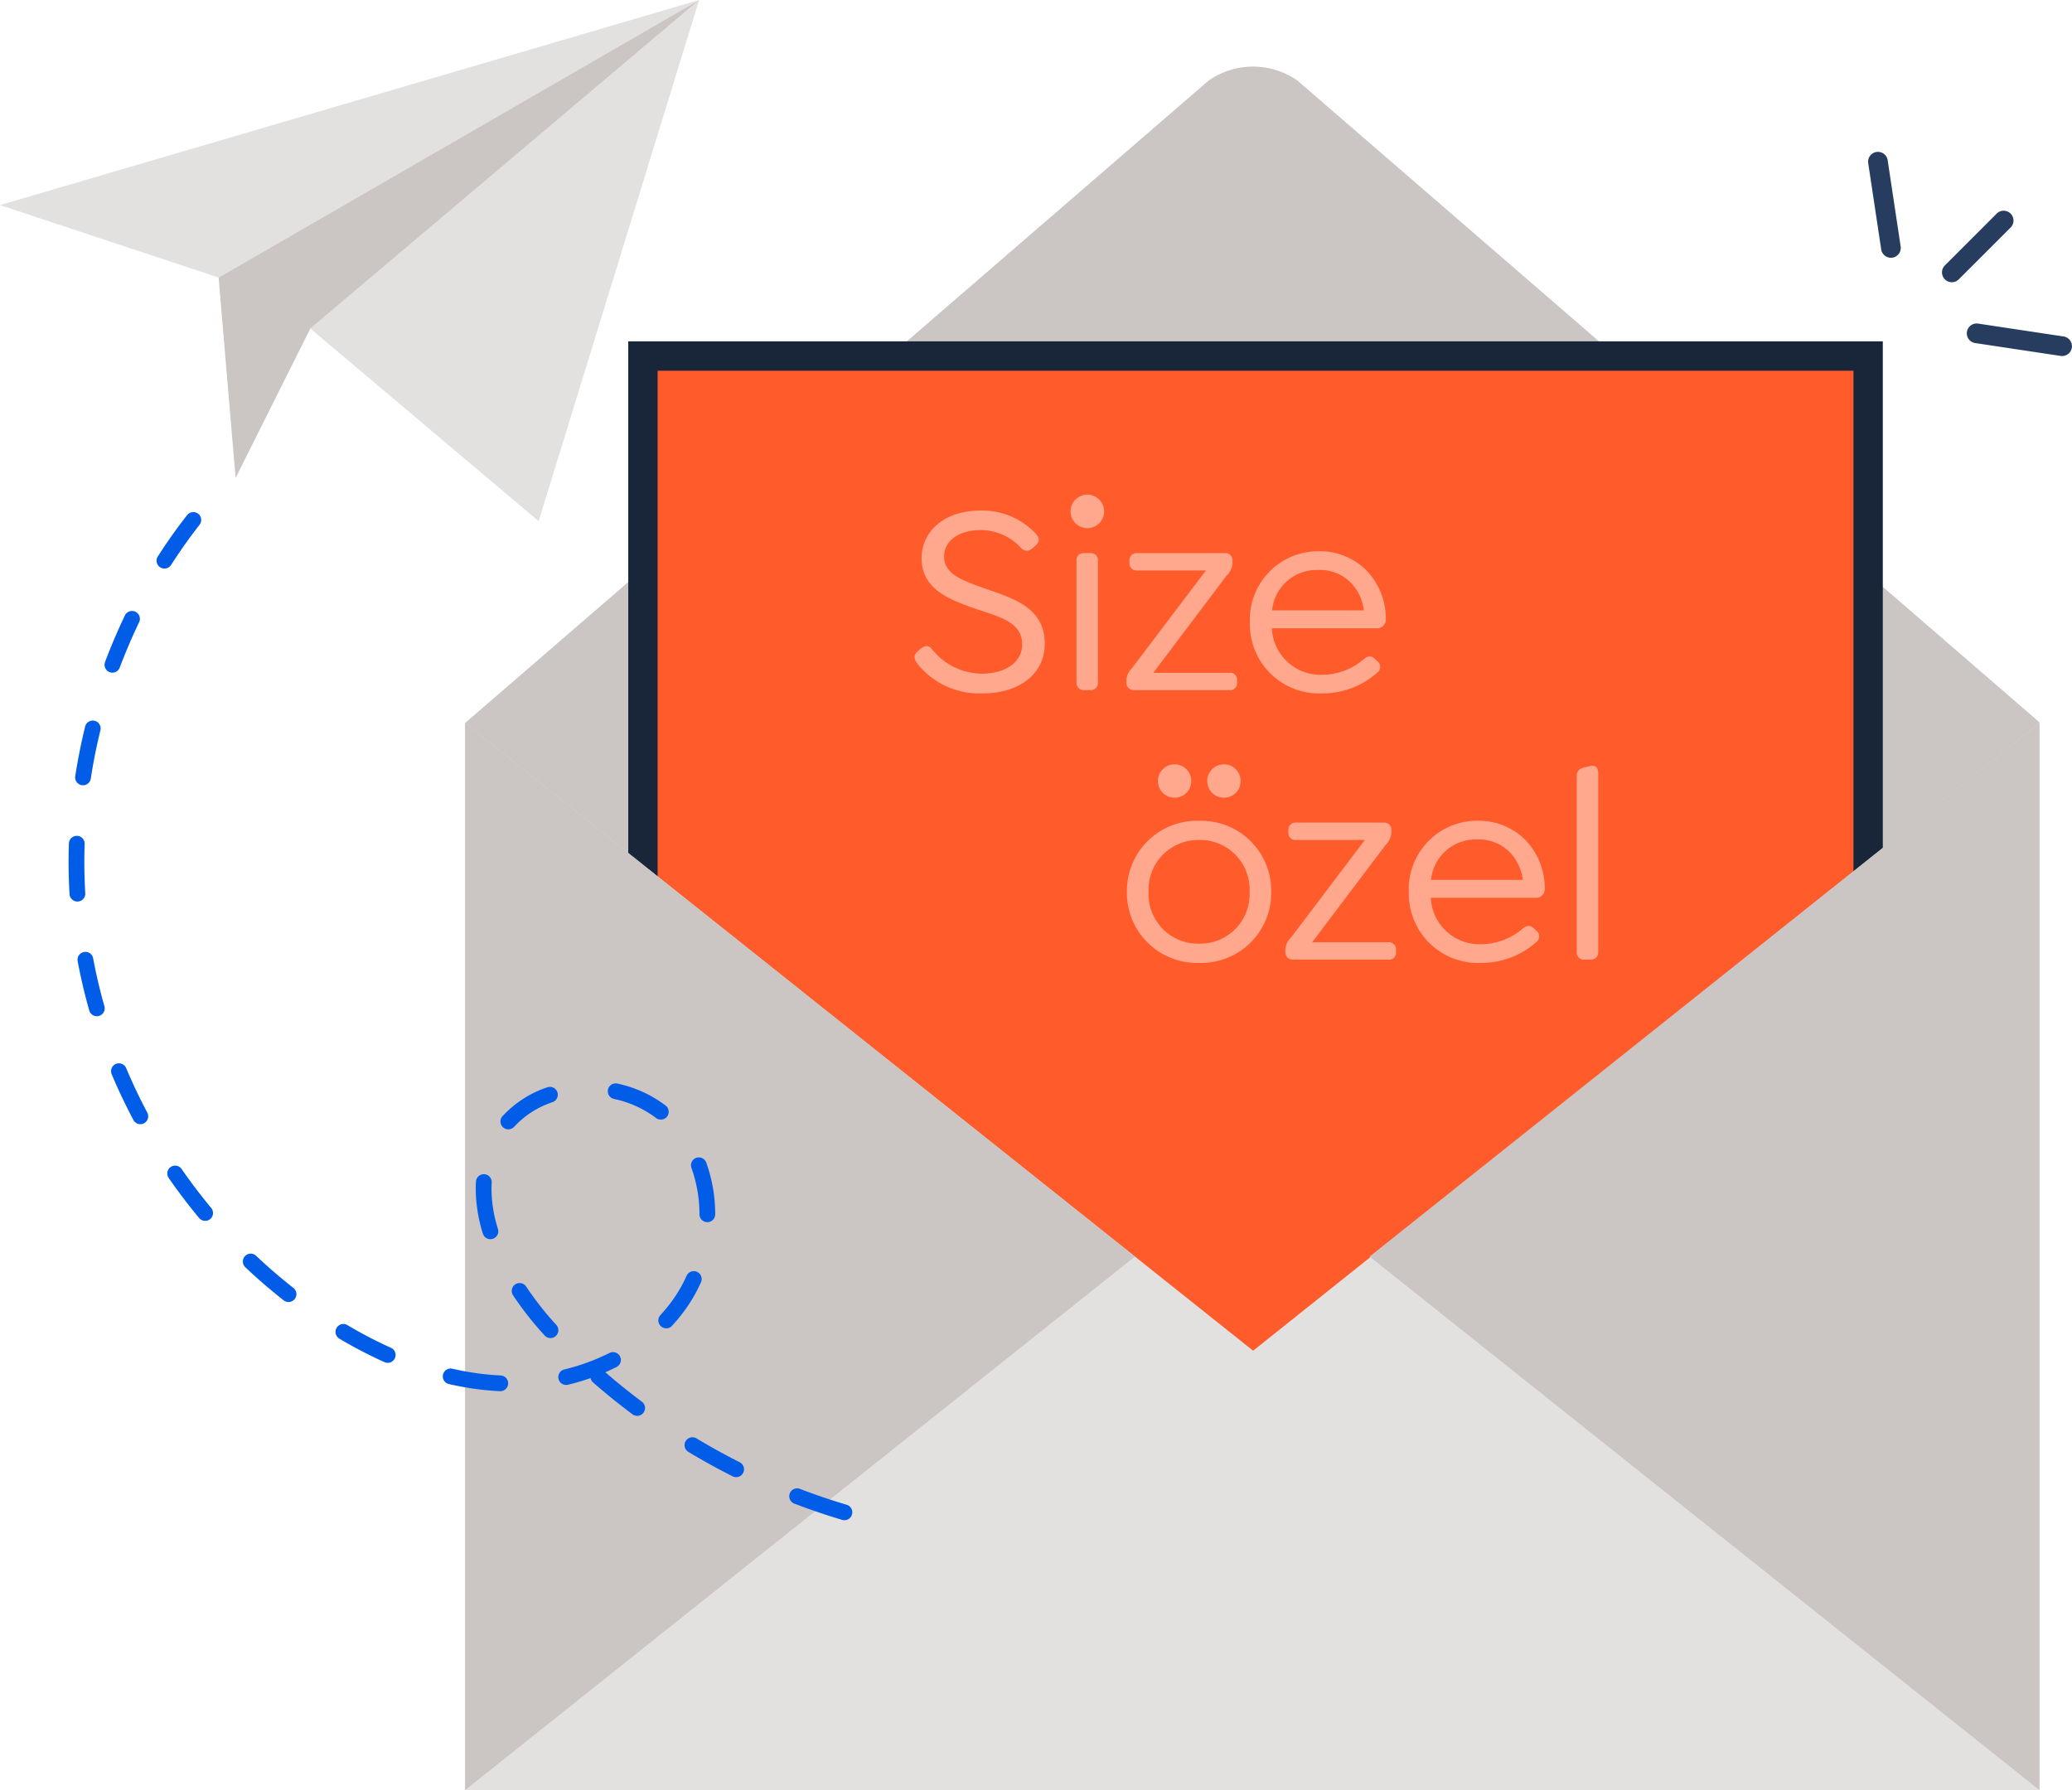 <svg xmlns="http://www.w3.org/2000/svg" width="160.369" height="138.567" viewBox="0 0 160.369 138.567">
  <g id="Group_3345" data-name="Group 3345" transform="translate(-748.899 -3596.764)">
    <g id="Group_3344" data-name="Group 3344" transform="translate(89.188 -435.925)">
      <path id="Path_14561" data-name="Path 14561" d="M1621.855,1455.926l-3,18.589-.575,3.568c0,2.762-5.9,39.153-8.958,39.153l-48.331-12.668-53.655,16.49c-3.056,0-6.269-39.16-6.269-41.922l-.213-4.62-.856-18.535,8.625-7.452,48.914-42.269a6,6,0,0,1,6.9,0l48.867,42.269Z" transform="translate(-804.293 2632.676)" fill="#cbc5c4"/>
      <path id="Path_14562" data-name="Path 14562" d="M1725.946,1772.88h94.83v89.4h-94.83Z" transform="translate(-1016.472 2287.369)" fill="#ff5b2b"/>
      <path id="Path_14562_-_Outline" data-name="Path 14562 - Outline" d="M1707.28,1754.214h97.1v91.673h-97.1Zm94.83,2.275h-92.556v87.124h92.556Z" transform="translate(-998.943 2304.897)" fill="#19263a"/>
      <path id="Path_14563" data-name="Path 14563" d="M1560.994,2287.709,1500,2239.122v82.6h121.855v-82.6Z" transform="translate(-804.293 1849.534)" fill="#e3e1e0"/>
      <path id="Path_14564" data-name="Path 14564" d="M1500,2239.122v82.6l51.845-41.3Zm121.855,0v82.6l-51.845-41.3Z" transform="translate(-804.293 1849.534)" fill="#cbc5c4"/>
      <path id="Path_14567" data-name="Path 14567" d="M1333.5,1320.547l-10.706,34.77-1.716,5.571-4.891-4.127-12.783-10.785Z" transform="translate(-619.678 2712.142)" fill="#e2e1e0"/>
      <path id="Path_14568" data-name="Path 14568" d="M963.293,1320.547l-37.2,21.482-16.919-5.607Z" transform="translate(-249.469 2712.142)" fill="#e2e1e0"/>
      <path id="Path_14569" data-name="Path 14569" d="M1224.064,1320.547l-30.094,25.43-5.784,11.564-1.317-15.512Z" transform="translate(-510.239 2712.142)" fill="#cbc5c4"/>
      <path id="Path_14570" data-name="Path 14570" d="M1056.378,2049.137a.6.6,0,0,1-.174-.025q-1.876-.559-3.7-1.26a.609.609,0,1,1,.436-1.138q1.784.684,3.617,1.23a.609.609,0,0,1-.174,1.193Zm-8.375-3.331a.6.6,0,0,1-.274-.065q-1.747-.881-3.425-1.891a.609.609,0,1,1,.629-1.044q1.638.985,3.345,1.847a.609.609,0,0,1-.275,1.153Zm-7.663-4.747a.606.606,0,0,1-.365-.121q-1.567-1.172-3.043-2.46a.607.607,0,0,1-.2-.341,17.9,17.9,0,0,1-1.743.516.609.609,0,1,1-.287-1.184,16.306,16.306,0,0,0,3.495-1.276.609.609,0,1,1,.548,1.088q-.426.215-.868.406,1.371,1.188,2.824,2.275a.609.609,0,0,1-.365,1.1Zm-10.608-1.908h-.029a22.281,22.281,0,0,1-3.933-.552.609.609,0,0,1,.274-1.187,21.041,21.041,0,0,0,3.717.522.609.609,0,1,1-.028,1.218Zm-8.7-2.195a.606.606,0,0,1-.249-.053,34.192,34.192,0,0,1-3.491-1.819.609.609,0,0,1,.623-1.047,33,33,0,0,0,3.366,1.754.609.609,0,0,1-.249,1.166Zm12.6-1.914a.608.608,0,0,1-.449-.2,25.505,25.505,0,0,1-2.447-3.113.609.609,0,1,1,1.015-.674,24.344,24.344,0,0,0,2.33,2.964.609.609,0,0,1-.449,1.021Zm8.958-.759a.61.61,0,0,1-.448-1.023,12.139,12.139,0,0,0,1.049-1.305,10.638,10.638,0,0,0,.975-1.735.609.609,0,0,1,1.113.5,11.854,11.854,0,0,1-1.087,1.934,13.357,13.357,0,0,1-1.154,1.437.609.609,0,0,1-.448.2Zm-29.231-2.033a.606.606,0,0,1-.376-.13q-1.543-1.212-2.97-2.562a.609.609,0,0,1,.837-.886q1.385,1.31,2.886,2.489a.609.609,0,0,1-.376,1.088Zm15.624-4.863a.61.61,0,0,1-.582-.43,11.746,11.746,0,0,1-.553-3.448c0-.195.006-.39.017-.581a.609.609,0,1,1,1.216.074c-.01.167-.015.337-.015.507a10.534,10.534,0,0,0,.5,3.089.61.61,0,0,1-.582.789Zm16.789-1.32a.609.609,0,0,1-.609-.607,10.641,10.641,0,0,0-.619-3.588.609.609,0,1,1,1.146-.414,11.859,11.859,0,0,1,.691,4,.609.609,0,0,1-.607.612Zm-38.866-.1a.607.607,0,0,1-.469-.22q-1.253-1.508-2.37-3.123a.609.609,0,0,1,1-.693q1.085,1.568,2.305,3.037a.609.609,0,0,1-.468,1Zm23.466-7.083a.609.609,0,0,1-.452-1.018,8.267,8.267,0,0,1,3.472-2.238.609.609,0,0,1,.394,1.153,7.052,7.052,0,0,0-2.962,1.9.607.607,0,0,1-.452.2Zm-28.482-.4a.609.609,0,0,1-.539-.324q-.918-1.733-1.681-3.542a.609.609,0,1,1,1.123-.473q.74,1.757,1.634,3.444a.61.61,0,0,1-.538.895Zm40.28-.355a.606.606,0,0,1-.37-.126,8.2,8.2,0,0,0-3.251-1.473.609.609,0,0,1,.257-1.191,9.435,9.435,0,0,1,3.736,1.7.609.609,0,0,1-.371,1.093Zm-43.648-8a.61.61,0,0,1-.586-.443q-.537-1.887-.9-3.819a.609.609,0,1,1,1.2-.223q.349,1.874.871,3.708a.61.61,0,0,1-.586.776Zm-1.506-8.88a.609.609,0,0,1-.608-.574q-.114-1.959-.048-3.922a.609.609,0,1,1,1.218.041q-.064,1.905.047,3.811a.609.609,0,0,1-.573.644Zm.433-9a.61.61,0,0,1-.6-.7q.3-1.938.766-3.845a.609.609,0,0,1,1.183.291q-.455,1.852-.745,3.739A.61.61,0,0,1,997.448,1992.249Zm2.277-8.716a.61.61,0,0,1-.57-.823q.689-1.837,1.538-3.607a.609.609,0,0,1,1.1.528q-.826,1.719-1.5,3.506A.609.609,0,0,1,999.725,1983.532Zm4.026-8.058a.609.609,0,0,1-.512-.938q1.059-1.653,2.269-3.2a.609.609,0,0,1,.96.751q-1.174,1.5-2.2,3.107A.609.609,0,0,1,1003.751,1975.474Z" transform="translate(-331.315 2101.225)" fill="#015de8"/>
      <path id="Path_14571" data-name="Path 14571" d="M3379.274,1596.282a.61.61,0,0,1-.431-1.04l3.993-3.993a.609.609,0,0,1,.862.861l-3.993,3.993A.608.608,0,0,1,3379.274,1596.282Z" transform="translate(-2568.494 2458.1)" fill="#263d5f"/>
      <path id="Path_14572" data-name="Path 14572" d="M3376.926,1594.087a.762.762,0,0,1-.539-1.3l3.993-3.993a.762.762,0,1,1,1.077,1.077l-3.993,3.993A.756.756,0,0,1,3376.926,1594.087Zm3.993-5.211a.454.454,0,0,0-.323.133L3376.6,1593a.457.457,0,1,0,.646.646l3.992-3.993a.457.457,0,0,0-.323-.78Zm4.545,10.772a.627.627,0,0,1-.091-.007l-6.645-1a.609.609,0,1,1,.181-1.205l6.645,1a.609.609,0,0,1-.09,1.212Z" transform="translate(-2566.147 2460.448)" fill="#263d5f"/>
      <path id="Path_14573" data-name="Path 14573" d="M3299.748,1532.108a.754.754,0,0,1-.114-.009l-6.645-1a.762.762,0,0,1,.226-1.506l6.645,1a.762.762,0,0,1-.113,1.515Zm-6.645-2.217a.457.457,0,0,0-.068.909l6.645,1a.457.457,0,0,0,.136-.9l-6.645-1a.464.464,0,0,0-.068-.005Zm-6.608-5.541a.609.609,0,0,1-.6-.519l-1-6.645a.609.609,0,1,1,1.2-.181l1,6.645a.611.611,0,0,1-.6.7Z" transform="translate(-2480.43 2528.141)" fill="#263d5f"/>
      <path id="Path_14574" data-name="Path 14574" d="M3284.145,1522.154a.766.766,0,0,1-.752-.649l-1-6.645a.762.762,0,1,1,1.506-.226l1,6.645a.762.762,0,0,1-.64.866A.772.772,0,0,1,3284.145,1522.154Zm-1-7.863a.458.458,0,0,0-.453.525l1,6.645a.457.457,0,1,0,.9-.136l-1-6.645A.457.457,0,0,0,3283.149,1514.291Z" transform="translate(-2478.081 2530.489)" fill="#263d5f"/>
    </g>
    <path id="Path_14575" data-name="Path 14575" d="M5.922.252c2.793,0,4.788-1.491,4.788-3.843,0-3.024-2.835-3.612-5.124-4.452-1.407-.525-2.667-1.008-2.667-2.31,0-1.218,1.176-2.037,2.814-2.037A4.249,4.249,0,0,1,8.883-11c.357.357.672.21.945-.042l.189-.168c.4-.357.21-.672-.042-.945A5.679,5.679,0,0,0,5.712-13.9c-2.709,0-4.536,1.554-4.536,3.7,0,2.289,2.037,3.108,3.486,3.654,2.247.84,4.3,1.092,4.3,3.024,0,1.281-1.2,2.247-3.129,2.247A4.987,4.987,0,0,1,2-3.15c-.315-.42-.63-.273-.966,0L.882-3c-.4.315-.252.651-.021.966A6.138,6.138,0,0,0,5.922.252Zm8.085-12.789a1.3,1.3,0,0,0,1.3-1.3,1.309,1.309,0,0,0-1.3-1.3,1.309,1.309,0,0,0-1.3,1.3A1.3,1.3,0,0,0,14.007-12.537ZM13.734,0h.525a.552.552,0,0,0,.567-.609V-10a.542.542,0,0,0-.567-.609h-.525a.542.542,0,0,0-.567.609V-.609A.552.552,0,0,0,13.734,0Zm3.885,0h7.392A.535.535,0,0,0,25.6-.567v-.21a.535.535,0,0,0-.588-.567h-5.9l5.67-7.518a1.566,1.566,0,0,0,.462-.882V-10a.557.557,0,0,0-.588-.609H17.871a.552.552,0,0,0-.609.567v.21a.542.542,0,0,0,.609.567h5.313L17.493-1.743a1.507,1.507,0,0,0-.462.882v.252A.568.568,0,0,0,17.619,0ZM28.287-4.788h8.106a.662.662,0,0,0,.714-.672,5.373,5.373,0,0,0-1.575-3.885,5.126,5.126,0,0,0-3.654-1.407,5.293,5.293,0,0,0-5.292,5.544A5.352,5.352,0,0,0,32.151.252a6.368,6.368,0,0,0,4.305-1.617A.542.542,0,0,0,36.5-2.2l-.21-.189c-.252-.273-.525-.315-.9,0a4.966,4.966,0,0,1-3.234,1.2A3.771,3.771,0,0,1,28.287-4.788ZM31.878-9.3A3.335,3.335,0,0,1,34.44-8.274a3.7,3.7,0,0,1,.966,2.1h-7.1A3.457,3.457,0,0,1,31.878-9.3Z" transform="translate(819.051 3650.186)" fill="#ffa88e"/>
    <path id="Path_14576" data-name="Path 14576" d="M4.557-12.537a1.273,1.273,0,0,0,1.281-1.281,1.278,1.278,0,0,0-1.281-1.3,1.3,1.3,0,0,0-1.3,1.3A1.291,1.291,0,0,0,4.557-12.537Zm3.822,0A1.273,1.273,0,0,0,9.66-13.818a1.278,1.278,0,0,0-1.281-1.3,1.282,1.282,0,0,0-1.3,1.3A1.278,1.278,0,0,0,8.379-12.537ZM6.447.252a5.423,5.423,0,0,0,5.586-5.5,5.423,5.423,0,0,0-5.586-5.5A5.423,5.423,0,0,0,.861-5.25,5.423,5.423,0,0,0,6.447.252Zm0-1.491A3.823,3.823,0,0,1,2.541-5.25,3.835,3.835,0,0,1,6.447-9.261,3.823,3.823,0,0,1,10.353-5.25,3.823,3.823,0,0,1,6.447-1.239ZM13.713,0H21.1a.535.535,0,0,0,.588-.567v-.21a.535.535,0,0,0-.588-.567H15.2l5.67-7.518a1.566,1.566,0,0,0,.462-.882V-10a.557.557,0,0,0-.588-.609H13.965a.552.552,0,0,0-.609.567v.21a.542.542,0,0,0,.609.567h5.313L13.587-1.743a1.507,1.507,0,0,0-.462.882v.252A.568.568,0,0,0,13.713,0ZM24.381-4.788h8.106A.662.662,0,0,0,33.2-5.46a5.373,5.373,0,0,0-1.575-3.885,5.126,5.126,0,0,0-3.654-1.407A5.293,5.293,0,0,0,22.68-5.208,5.352,5.352,0,0,0,28.245.252,6.368,6.368,0,0,0,32.55-1.365a.542.542,0,0,0,.042-.84l-.21-.189c-.252-.273-.525-.315-.9,0a4.966,4.966,0,0,1-3.234,1.2A3.771,3.771,0,0,1,24.381-4.788ZM27.972-9.3a3.335,3.335,0,0,1,2.562,1.029,3.7,3.7,0,0,1,.966,2.1H24.4A3.457,3.457,0,0,1,27.972-9.3ZM36.246,0h.525a.552.552,0,0,0,.567-.609v-13.8c0-.441-.189-.693-.651-.567l-.441.1c-.378.1-.567.294-.567.609V-.609A.552.552,0,0,0,36.246,0Z" transform="translate(835.259 3671.048)" fill="#ffa88e"/>
  </g>
</svg>
